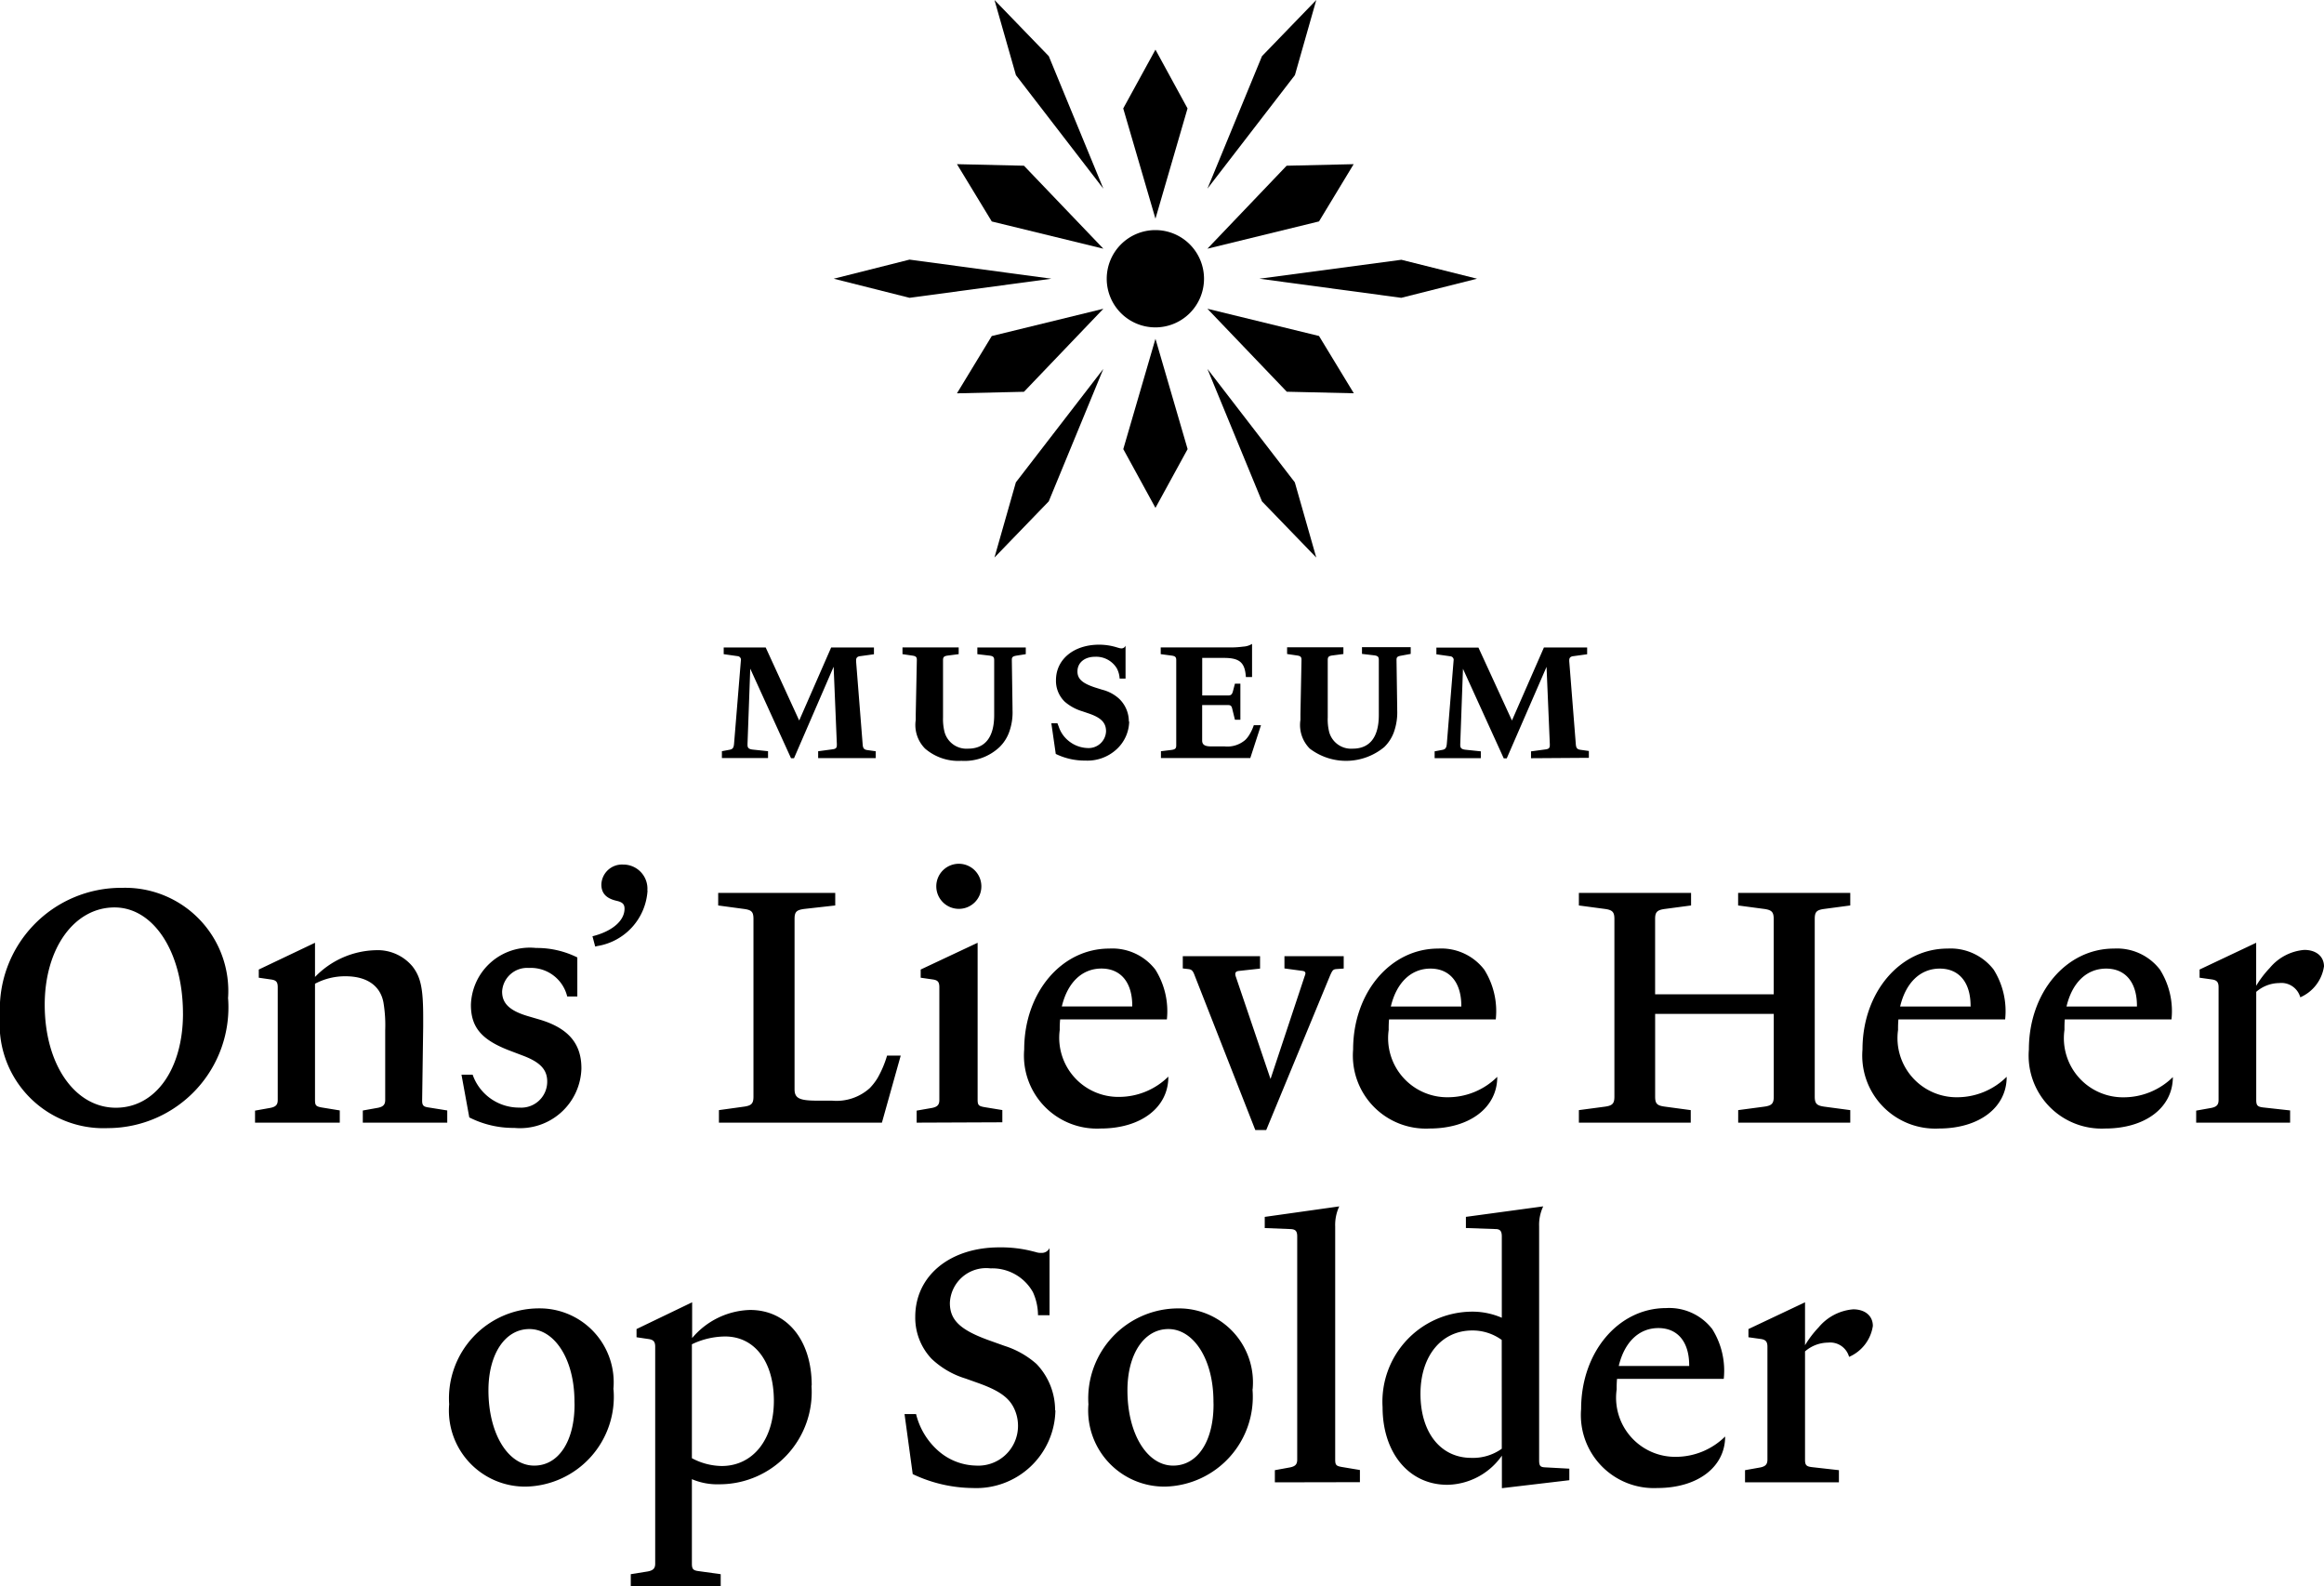 <svg id="LOGO_OLHOS" data-name="LOGO OLHOS" xmlns="http://www.w3.org/2000/svg" xmlns:xlink="http://www.w3.org/1999/xlink" width="85.182" height="58.138" viewBox="0 0 85.182 58.138">
  <defs>
    <clipPath id="clip-path">
      <rect id="Rectangle_28" data-name="Rectangle 28" width="85.182" height="58.138" fill="inherit"/>
    </clipPath>
  </defs>
  <g id="Group_12" data-name="Group 12" clip-path="url(#clip-path)">
    <path id="Path_205" data-name="Path 205" d="M19.533,16.578v-.251l-.3-.042c-.131-.017-.168-.065-.179-.215l-.24-3.032V12.99c0-.09.048-.139.154-.149l.5-.069v-.249H17.9L16.728,15.2,15.5,12.523H13.961v.246l.507.072a.136.136,0,0,1,.126.118l-.251,3.062c-.011.179-.048.229-.166.251l-.282.053v.251h1.691v-.251l-.562-.059c-.143-.017-.19-.061-.19-.173v-.036l.1-2.757,1.495,3.283h.109L17.99,13.23l.118,2.834v.025c0,.112-.029.149-.154.166l-.531.072v.251Zm5.5-3.809v-.246H23.258v.246l.449.053c.131.019.168.053.168.168V15c0,.807-.329,1.232-.958,1.232a.832.832,0,0,1-.861-.609A1.919,1.919,0,0,1,22,15.089v-2.1c0-.114.036-.149.168-.168l.406-.053v-.246H20.514v.246l.358.053c.133.019.168.053.168.156v.011L21,14.969v.209a1.228,1.228,0,0,0,.341,1.051,1.87,1.87,0,0,0,1.333.449,1.868,1.868,0,0,0,1.4-.507,1.46,1.46,0,0,0,.345-.533,2.116,2.116,0,0,0,.128-.832v-.07l-.025-1.746v-.011c0-.1.029-.131.168-.156Zm3.778,2.474a1.152,1.152,0,0,0-.358-.842,1.446,1.446,0,0,0-.617-.329l-.263-.082c-.461-.152-.646-.312-.646-.587,0-.324.263-.539.646-.539a.883.883,0,0,1,.8.43.913.913,0,0,1,.1.371h.217V12.457a.16.16,0,0,1-.156.1.41.41,0,0,1-.1-.019l-.059-.017a2.2,2.2,0,0,0-.651-.1c-.933,0-1.584.539-1.584,1.3a1.059,1.059,0,0,0,.322.79,1.741,1.741,0,0,0,.646.352l.229.078c.459.156.638.341.638.657a.639.639,0,0,1-.682.611,1.156,1.156,0,0,1-.7-.27,1.116,1.116,0,0,1-.352-.514l-.048-.124h-.223l.162,1.124a2.427,2.427,0,0,0,1.087.244,1.575,1.575,0,0,0,1.139-.411,1.418,1.418,0,0,0,.465-1.025m4.831.139h-.263a1.689,1.689,0,0,1-.168.358.972.972,0,0,1-.137.175,1,1,0,0,1-.767.244H31.82c-.227,0-.322-.065-.322-.215v-1.3h.945c.1,0,.131.029.156.131l.1.406h.2V13.851h-.2l-.072.274c-.03.114-.07.156-.162.156H31.5V12.906H32.3c.575,0,.767.173.8.7h.227V12.392a.688.688,0,0,1-.329.1,3.314,3.314,0,0,1-.419.03h-2.6v.246l.4.053c.131.019.169.053.169.168v3.121c0,.114-.038.149-.169.168l-.392.048v.251h3.275Zm5.488-2.613v-.246H37.356v.246l.449.053c.131.019.168.053.168.168V15c0,.807-.329,1.232-.958,1.232a.832.832,0,0,1-.861-.609,1.919,1.919,0,0,1-.053-.539v-2.1c0-.114.036-.149.168-.168l.406-.053v-.246H34.611v.246l.36.053c.131.019.168.053.168.156v.011L35.1,14.969v.209a1.228,1.228,0,0,0,.341,1.051,2.194,2.194,0,0,0,2.733-.057,1.466,1.466,0,0,0,.347-.533,2.156,2.156,0,0,0,.126-.832v-.07l-.025-1.746v-.011c0-.1.03-.131.168-.156Zm6.53,3.809v-.251l-.3-.042c-.131-.017-.168-.065-.179-.215l-.24-3.032V12.99c0-.09.048-.139.156-.149l.5-.069v-.249H44.025L42.853,15.2l-1.228-2.672H40.083v.246l.508.072a.136.136,0,0,1,.126.118l-.249,3.062c-.013.179-.05.229-.169.251l-.28.053v.251h1.693v-.251l-.564-.059c-.143-.017-.19-.061-.19-.173v-.036l.1-2.757,1.495,3.283h.109l1.459-3.354.12,2.834v.025c0,.112-.03.149-.156.166l-.533.072v.251Z" transform="translate(12.565 11.207)" fill="inherit"/>
    <path id="Path_206" data-name="Path 206" d="M14.666,29.923a2.711,2.711,0,0,0-2.719-2.967,3.3,3.3,0,0,0-3.3,3.515,2.789,2.789,0,0,0,2.832,3.017,3.291,3.291,0,0,0,3.192-3.565m-1.428.56c0,1.341-.585,2.236-1.478,2.236-.956,0-1.678-1.167-1.678-2.758,0-1.329.609-2.247,1.5-2.247.92,0,1.653,1.1,1.653,2.657Zm8.693-.7c0-1.664-.906-2.769-2.26-2.769a2.876,2.876,0,0,0-2.123,1.03V26.733l-2.038.981v.3l.423.063c.2.025.261.1.261.286v7.949c0,.173-.074.248-.272.286l-.623.1v.448H18.6v-.448l-.807-.112c-.2-.025-.249-.074-.249-.272V33.216a2.384,2.384,0,0,0,1.017.187,3.38,3.38,0,0,0,3.367-3.614m-1.379.558c0,1.417-.769,2.386-1.912,2.386a2.376,2.376,0,0,1-1.093-.286V28.272a2.857,2.857,0,0,1,1.217-.286c1.08,0,1.788.92,1.788,2.359m10.308.348a2.447,2.447,0,0,0-.682-1.7,3.246,3.246,0,0,0-1.167-.661l-.56-.2C27.384,27.75,27,27.39,27,26.758a1.33,1.33,0,0,1,1.489-1.268,1.706,1.706,0,0,1,1.554.87,2.057,2.057,0,0,1,.187.846h.423v-2.46a.312.312,0,0,1-.312.175.486.486,0,0,1-.187-.027l-.1-.025a4.681,4.681,0,0,0-1.242-.149c-1.813,0-3.081,1.044-3.081,2.546a2.188,2.188,0,0,0,.6,1.539,3.128,3.128,0,0,0,1.242.722l.486.173c.756.274,1.129.533,1.316.969a1.476,1.476,0,0,1,.122.621,1.455,1.455,0,0,1-1.539,1.428,2.163,2.163,0,0,1-1.39-.547,2.624,2.624,0,0,1-.807-1.341h-.423l.3,2.2a5.221,5.221,0,0,0,2.2.51,2.9,2.9,0,0,0,3.03-2.845m7.229-.771a2.711,2.711,0,0,0-2.719-2.967,3.3,3.3,0,0,0-3.3,3.515A2.789,2.789,0,0,0,34.9,33.488a3.291,3.291,0,0,0,3.192-3.565m-1.428.56c0,1.341-.585,2.236-1.48,2.236-.956,0-1.676-1.167-1.676-2.758,0-1.329.609-2.247,1.5-2.247.92,0,1.653,1.1,1.653,2.657Zm5.365,2.843v-.446l-.67-.112c-.2-.036-.236-.074-.236-.272V23.949a1.6,1.6,0,0,1,.149-.731l-2.731.385v.409l.956.038c.173.011.234.074.234.272V32.5c0,.173-.072.248-.272.286l-.547.1v.446Zm7.676-.072v-.423l-.92-.05c-.149-.013-.187-.063-.187-.263v-8.57a1.577,1.577,0,0,1,.15-.731l-2.834.385v.409l1.082.038c.173,0,.234.074.234.272V27.3a2.7,2.7,0,0,0-1.154-.223,3.3,3.3,0,0,0-3.216,3.5c0,1.678.969,2.845,2.373,2.845a2.492,2.492,0,0,0,2-1.068v1.192ZM47.229,32.1a1.811,1.811,0,0,1-1.116.335c-1.129,0-1.864-.931-1.864-2.348,0-1.39.771-2.321,1.9-2.321a1.813,1.813,0,0,1,1.078.347Zm8.187-.448a2.578,2.578,0,0,1-1.788.745,2.167,2.167,0,0,1-2.188-2.472,3.729,3.729,0,0,1,.013-.385h3.912a2.866,2.866,0,0,0-.421-1.824,1.989,1.989,0,0,0-1.691-.771c-1.75,0-3.116,1.615-3.116,3.7a2.675,2.675,0,0,0,2.794,2.895c1.48,0,2.485-.771,2.485-1.889M54.1,29.068H51.516c.211-.882.745-1.39,1.453-1.39s1.129.508,1.129,1.365ZM60.83,27.6c0-.371-.286-.609-.722-.609a1.842,1.842,0,0,0-1.264.659,3.746,3.746,0,0,0-.5.657V26.733l-2.074.981v.3l.448.063c.185.025.248.1.248.286V32.5c0,.173-.074.248-.261.286l-.56.1v.446h3.441v-.446l-.994-.112c-.2-.025-.248-.074-.248-.272V28.533a1.3,1.3,0,0,1,.844-.322.718.718,0,0,1,.771.522A1.47,1.47,0,0,0,60.83,27.6" transform="translate(7.816 20.997)" fill="inherit"/>
    <path id="Path_207" data-name="Path 207" d="M22.8,7.151,23.976,3.11,22.8.955,21.619,3.11Z" transform="translate(19.551 0.864)" fill="inherit"/>
    <path id="Path_208" data-name="Path 208" d="M19.141,0l.786,2.754,3.205,4.161-2-4.856Z" transform="translate(17.31 0)" fill="inherit"/>
    <path id="Path_209" data-name="Path 209" d="M23.084,4.428A1.783,1.783,0,1,1,21.3,6.21a1.784,1.784,0,0,1,1.782-1.782" transform="translate(19.265 4.005)" fill="inherit"/>
    <path id="Path_210" data-name="Path 210" d="M23.785,6.258l-2.91-3.041L18.419,3.16l1.276,2.1Z" transform="translate(16.657 2.857)" fill="inherit"/>
    <path id="Path_211" data-name="Path 211" d="M24.027,5.694l-5.2-.7-2.778.7,2.778.7Z" transform="translate(14.51 4.521)" fill="inherit"/>
    <path id="Path_212" data-name="Path 212" d="M23.785,5.942l-4.091,1-1.276,2.1,2.457-.057Z" transform="translate(16.657 5.374)" fill="inherit"/>
    <path id="Path_213" data-name="Path 213" d="M23.132,7.1l-3.207,4.159-.785,2.756,1.99-2.059Z" transform="translate(17.31 6.419)" fill="inherit"/>
    <path id="Path_214" data-name="Path 214" d="M22.8,6.52l-1.179,4.043L22.8,12.717l1.179-2.154Z" transform="translate(19.551 5.897)" fill="inherit"/>
    <path id="Path_215" data-name="Path 215" d="M23.239,7.1l2,4.856,1.99,2.059-.786-2.756Z" transform="translate(21.016 6.419)" fill="inherit"/>
    <path id="Path_216" data-name="Path 216" d="M23.239,5.942l2.91,3.041,2.457.057-1.276-2.1Z" transform="translate(21.016 5.374)" fill="inherit"/>
    <path id="Path_217" data-name="Path 217" d="M24.239,5.694l5.2.7,2.778-.7L29.444,5Z" transform="translate(21.921 4.521)" fill="inherit"/>
    <path id="Path_218" data-name="Path 218" d="M23.239,6.258l4.091-1L28.6,3.16l-2.457.057Z" transform="translate(21.016 2.857)" fill="inherit"/>
    <path id="Path_219" data-name="Path 219" d="M25.24,2.058l-2,4.856,3.207-4.161L27.23,0Z" transform="translate(21.016 0)" fill="inherit"/>
    <path id="Path_220" data-name="Path 220" d="M8.358,21.554a3.782,3.782,0,0,0-3.887-4.06A4.445,4.445,0,0,0,0,22.177,3.806,3.806,0,0,0,3.961,26.3a4.426,4.426,0,0,0,4.4-4.746M6.707,22.1c0,2.036-1.005,3.453-2.459,3.453-1.5,0-2.609-1.579-2.609-3.776,0-2.062,1.082-3.565,2.559-3.565,1.44,0,2.508,1.653,2.508,3.889m9.687,4v-.448l-.684-.11c-.185-.025-.236-.074-.236-.249v-.025l.038-2.695v-.335c0-1.055-.088-1.478-.4-1.874a1.664,1.664,0,0,0-1.352-.585,3.192,3.192,0,0,0-2.213.981V19.507l-2.061.981v.3l.434.063c.2.025.261.086.261.286v4.134c0,.175-.074.249-.272.288l-.56.1V26.1h3.106v-.448l-.672-.11c-.2-.038-.236-.074-.236-.274V21.009a2.349,2.349,0,0,1,1.118-.274c.783,0,1.28.347,1.392.969a5.045,5.045,0,0,1,.063,1.005v2.558c0,.175-.076.249-.263.288l-.558.1V26.1Zm4.917-2c0-.9-.484-1.466-1.525-1.777l-.423-.124c-.684-.2-.958-.472-.958-.9a.918.918,0,0,1,.981-.87,1.37,1.37,0,0,1,1.405,1.045h.371v-1.43a3.329,3.329,0,0,0-1.514-.347,2.159,2.159,0,0,0-2.386,2.087c0,.832.4,1.291,1.453,1.687l.461.175c.621.236.882.508.882.943a.951.951,0,0,1-1.019.958,1.8,1.8,0,0,1-1.714-1.205h-.409l.286,1.565a3.566,3.566,0,0,0,1.651.385,2.25,2.25,0,0,0,2.459-2.2m2.417-6.5a.883.883,0,0,0-.886-.952.757.757,0,0,0-.8.731c0,.318.175.5.52.588l.04.01c.213.048.289.124.289.288,0,.444-.453.83-1.175,1.011l.1.377.078-.019a2.193,2.193,0,0,0,1.84-2.034m9.28,6.05h-.5a3.868,3.868,0,0,1-.347.819,2.135,2.135,0,0,1-.286.371,1.817,1.817,0,0,1-1.379.461h-.533c-.67,0-.846-.086-.846-.421V18.637c0-.272.074-.335.385-.373l1.106-.124v-.461H26.324v.461l.92.124c.3.038.373.1.373.373v6.507c0,.261-.074.335-.373.373l-.893.124V26.1h5.974Zm2.956-6.2a.826.826,0,1,0-.834.821.822.822,0,0,0,.834-.821m.769,8.644v-.448l-.67-.11c-.2-.038-.236-.074-.236-.274V19.507l-2.087.981v.3l.436.063c.185.025.248.086.248.286v4.134c0,.175-.074.249-.261.288l-.571.1V26.1Zm6.086-1.676a2.578,2.578,0,0,1-1.788.745A2.168,2.168,0,0,1,38.843,22.7a3.264,3.264,0,0,1,.015-.385H42.77a2.865,2.865,0,0,0-.423-1.824,1.989,1.989,0,0,0-1.691-.771c-1.75,0-3.116,1.615-3.116,3.7a2.675,2.675,0,0,0,2.8,2.895c1.478,0,2.483-.771,2.483-1.889M41.5,21.842H38.919c.211-.884.745-1.39,1.453-1.39s1.129.507,1.129,1.365Zm7.751-1.39V20H47.079v.448l.632.086c.1.011.137.036.137.1a.3.3,0,0,1-.025.088L46.569,24.5l-1.28-3.774a.241.241,0,0,1-.011-.074c0-.063.036-.1.124-.112l.783-.086V20H43.353v.448l.2.023c.126.013.173.063.236.236l2.222,5.664h.4l2.335-5.65c.088-.2.112-.236.225-.249Zm5.625,3.972a2.572,2.572,0,0,1-1.788.745A2.167,2.167,0,0,1,50.9,22.7a3.727,3.727,0,0,1,.013-.385h3.912a2.853,2.853,0,0,0-.423-1.824,1.985,1.985,0,0,0-1.689-.771c-1.75,0-3.117,1.615-3.117,3.7a2.676,2.676,0,0,0,2.8,2.895c1.478,0,2.483-.771,2.483-1.889m-1.316-2.582H50.978c.211-.884.747-1.39,1.453-1.39s1.131.507,1.131,1.365ZM67.818,26.1v-.459l-.929-.124c-.3-.038-.373-.112-.373-.373V18.637c0-.272.074-.335.373-.373l.929-.124v-.461h-4.11v.461l.931.124c.3.038.373.112.373.373v2.758H60.665V18.637c0-.261.074-.335.387-.373l.931-.124v-.461H57.871v.461l.931.124c.3.038.371.112.371.373v6.507c0,.261-.072.335-.371.373l-.931.124V26.1h4.1v-.459l-.918-.124c-.312-.038-.387-.1-.387-.373v-3.03h4.348v3.03c0,.261-.074.335-.373.373l-.931.124V26.1Zm5.728-1.676a2.579,2.579,0,0,1-1.79.745A2.167,2.167,0,0,1,69.57,22.7a3.728,3.728,0,0,1,.013-.385h3.912a2.866,2.866,0,0,0-.421-1.824,1.994,1.994,0,0,0-1.691-.771c-1.75,0-3.117,1.615-3.117,3.7a2.676,2.676,0,0,0,2.8,2.895c1.478,0,2.485-.771,2.485-1.889m-1.318-2.582H69.646c.209-.884.745-1.39,1.453-1.39s1.129.507,1.129,1.365Zm7.414,2.582a2.572,2.572,0,0,1-1.788.745A2.167,2.167,0,0,1,75.669,22.7c0-.16,0-.223.011-.385h3.912a2.853,2.853,0,0,0-.423-1.824,1.984,1.984,0,0,0-1.687-.771c-1.752,0-3.117,1.615-3.117,3.7a2.675,2.675,0,0,0,2.794,2.895c1.478,0,2.483-.771,2.483-1.889m-1.316-2.582H75.744c.209-.884.743-1.39,1.453-1.39s1.129.507,1.129,1.365Zm6.856-1.466c0-.371-.286-.609-.722-.609a1.842,1.842,0,0,0-1.264.659,3.746,3.746,0,0,0-.5.657V19.507l-2.074.981v.3l.448.063c.185.025.248.1.248.286v4.134c0,.175-.074.249-.261.288l-.56.1V26.1H83.94v-.448l-.994-.11c-.2-.025-.248-.074-.248-.274V21.306a1.3,1.3,0,0,1,.844-.322.718.718,0,0,1,.771.522,1.47,1.47,0,0,0,.868-1.131" transform="translate(0 15.046)" fill="inherit"/>
  </g>
</svg>

